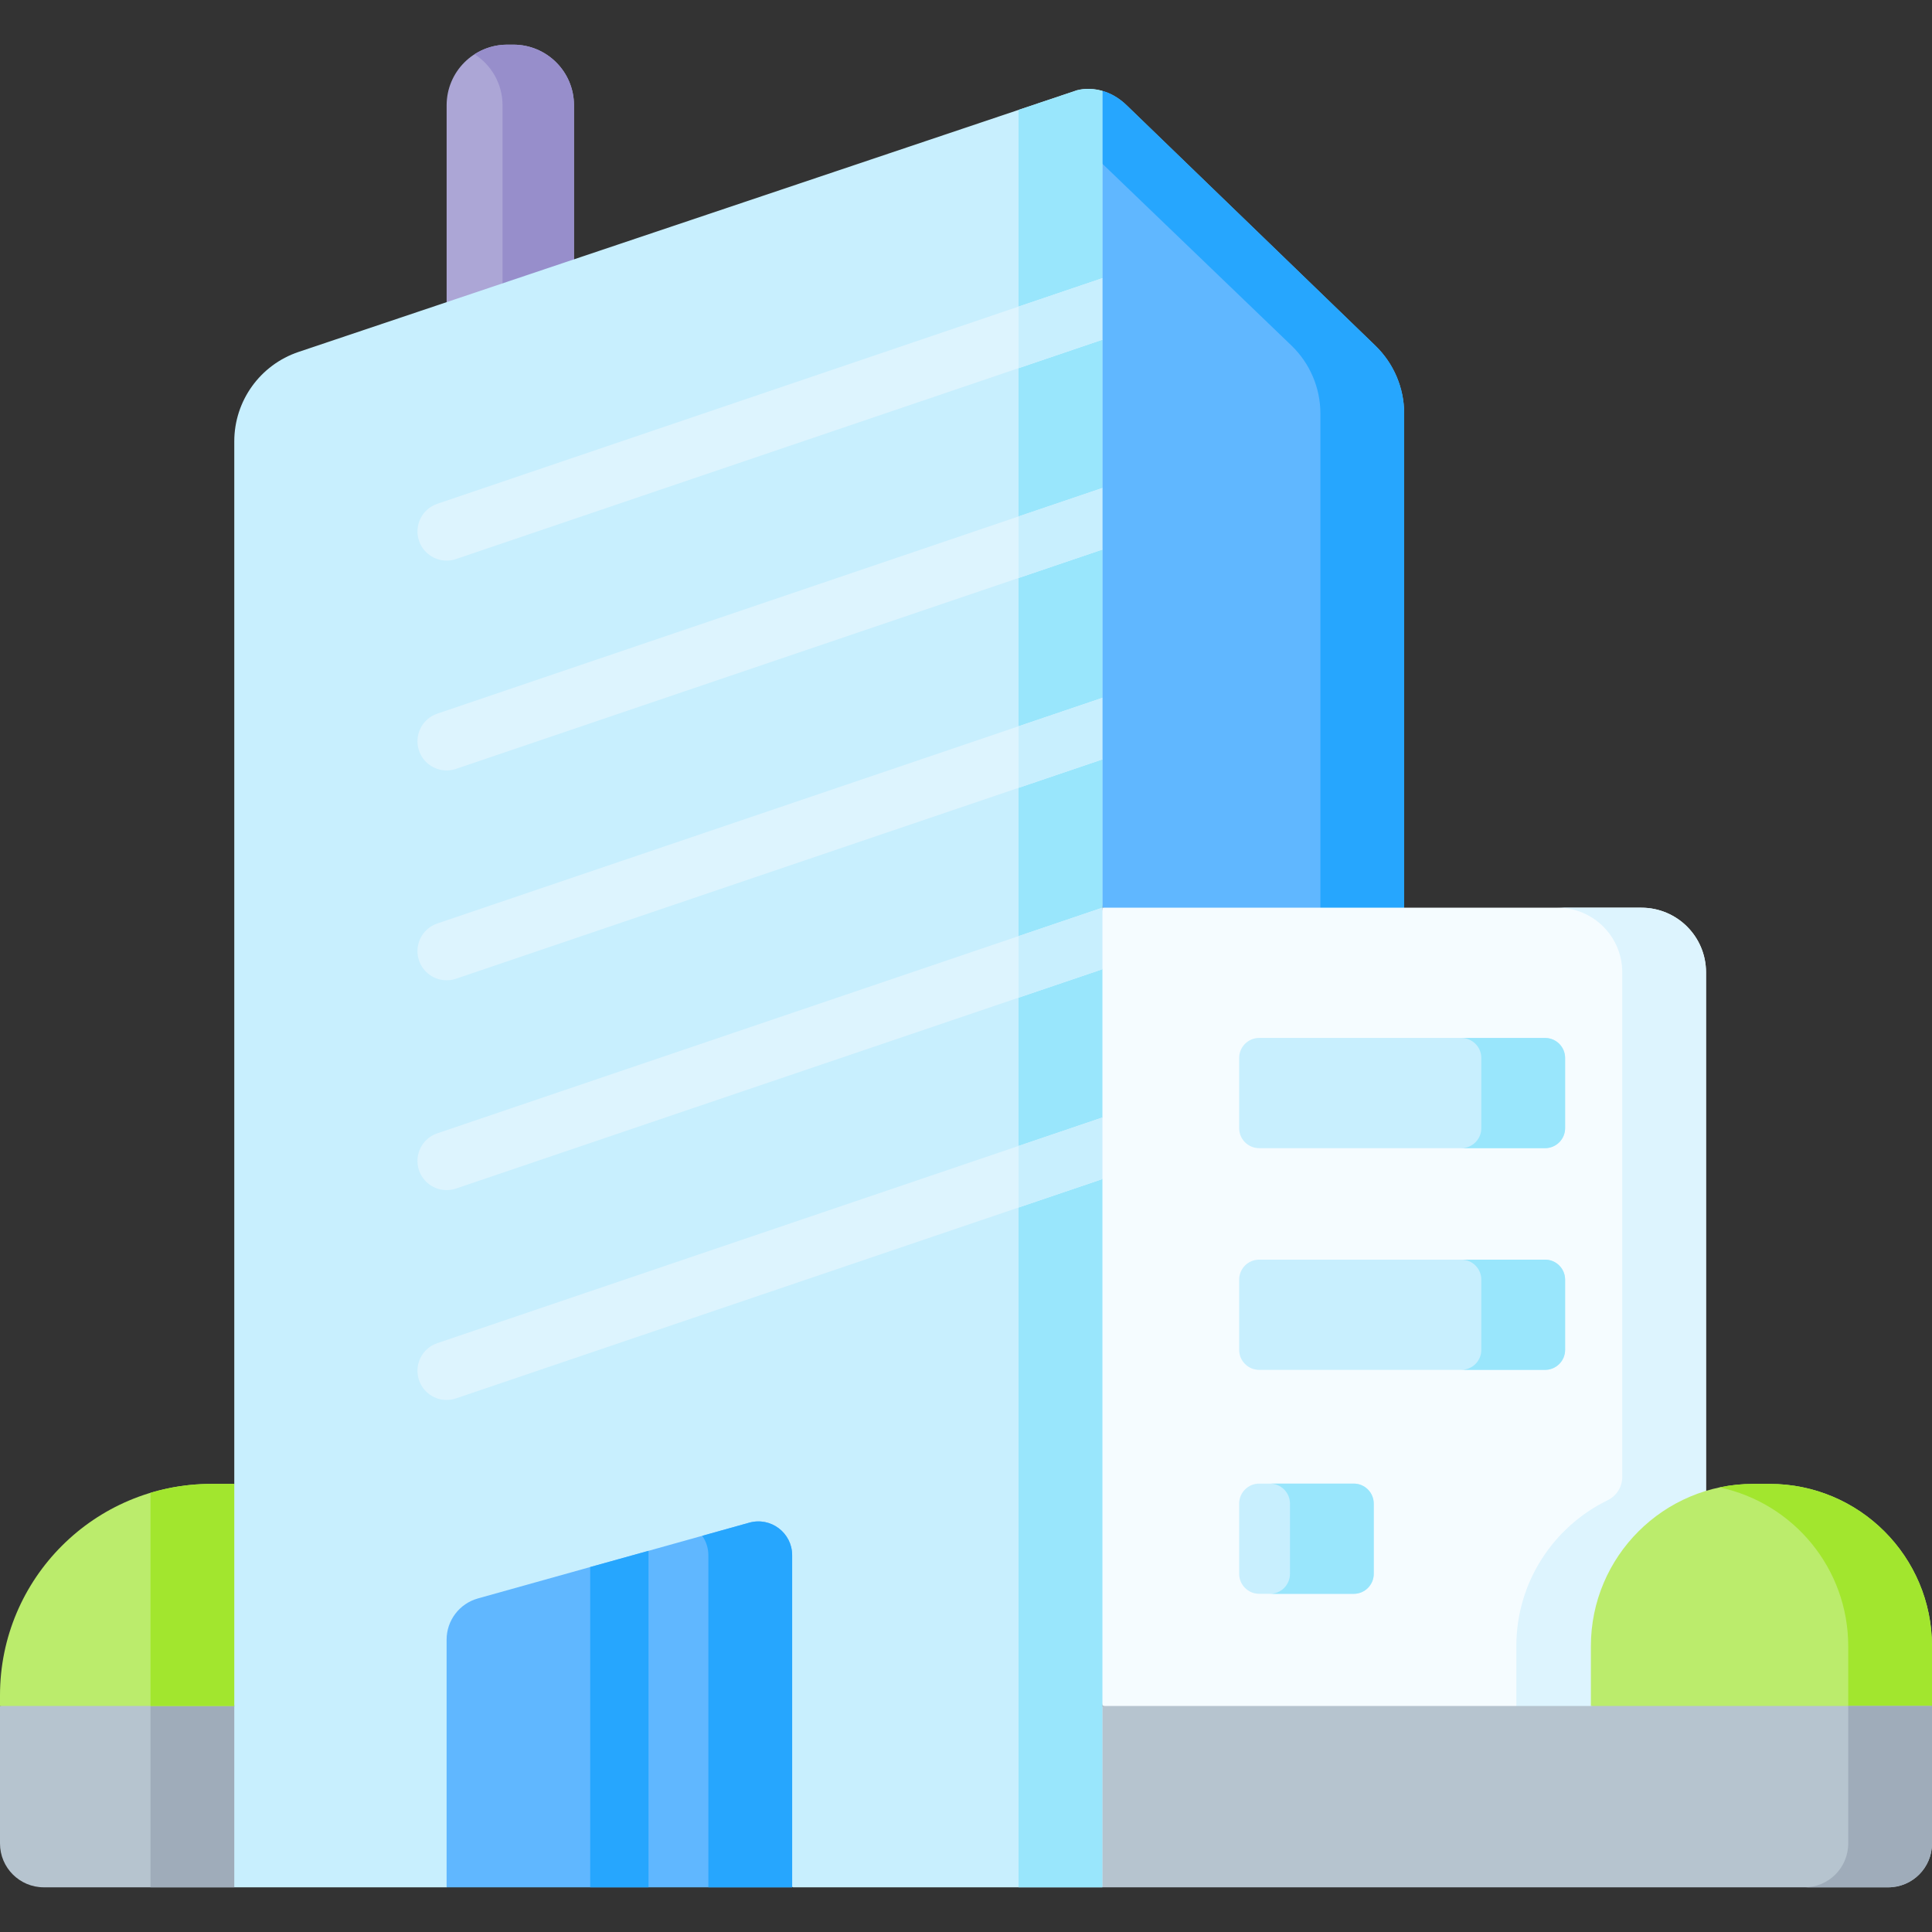 <svg width="80" height="80" viewBox="0 0 80 80" fill="none" xmlns="http://www.w3.org/2000/svg">
<rect x="0" y="0" width="80" height="80" fill="#333333" stroke="none"/>
<g clip-path="url(#clip0_1403_1134)">
<path d="M58.144 17.125V37.586L54.675 38.218L51.894 38.725L45.645 37.586L43.911 21.342L45.373 6.517L45.645 3.763C45.959 3.85 46.311 4.029 46.656 4.362L56.953 14.315C57.714 15.052 58.144 16.066 58.144 17.125Z" fill="#60B7FF"/>
<path d="M58.144 17.125V37.586L54.675 38.218V17.125C54.675 16.066 54.245 15.052 53.484 14.315L45.373 6.517L45.645 3.763C45.959 3.85 46.312 4.029 46.656 4.362L56.953 14.315C57.714 15.052 58.144 16.066 58.144 17.125Z" fill="#26A6FE"/>
<path d="M70.643 40.262V70.64L62.788 71.87L57.582 72.686L45.645 70.64L43.911 56.008L45.645 37.586H67.966C68.705 37.586 69.374 37.885 69.859 38.369C70.344 38.854 70.643 39.523 70.643 40.262Z" fill="#F5FCFF"/>
<path d="M70.643 40.262V70.64L62.788 71.87V68.166C62.788 65.508 64.331 63.212 66.57 62.121C66.938 61.941 67.174 61.569 67.174 61.159V40.262C67.174 38.783 65.975 37.586 64.496 37.586H67.966C68.705 37.586 69.375 37.885 69.859 38.369C70.344 38.854 70.643 39.523 70.643 40.262Z" fill="#DDF4FE"/>
<path d="M72.597 61.445H73.278C76.991 61.445 80 64.454 80 68.166V70.64L72.938 71.869L65.875 70.64V68.166C65.875 64.454 68.885 61.445 72.597 61.445Z" fill="#BBEC6C"/>
<path d="M73.278 61.445H72.597C72.119 61.445 71.653 61.495 71.203 61.59C74.246 62.232 76.531 64.932 76.531 68.166V71.244L80 70.64V68.166C80 64.454 76.991 61.445 73.278 61.445Z" fill="#A2E62E"/>
<path d="M63.979 47.543H52.14C51.682 47.543 51.311 47.172 51.311 46.714V43.808C51.311 43.35 51.682 42.979 52.14 42.979H63.979C64.437 42.979 64.808 43.35 64.808 43.808V46.714C64.808 47.172 64.437 47.543 63.979 47.543Z" fill="#C8EFFE"/>
<path d="M63.979 42.98H60.509C60.967 42.98 61.338 43.35 61.338 43.808V46.714C61.338 47.172 60.967 47.543 60.509 47.543H63.979C64.436 47.543 64.808 47.172 64.808 46.714V43.808C64.808 43.35 64.436 42.98 63.979 42.98Z" fill="#99E6FC"/>
<path d="M63.979 56.723H52.14C51.682 56.723 51.311 56.352 51.311 55.894V52.988C51.311 52.53 51.682 52.159 52.14 52.159H63.979C64.437 52.159 64.808 52.53 64.808 52.988V55.894C64.808 56.352 64.437 56.723 63.979 56.723Z" fill="#C8EFFE"/>
<path d="M63.979 52.159H60.509C60.967 52.159 61.338 52.53 61.338 52.988V55.894C61.338 56.352 60.967 56.723 60.509 56.723H63.979C64.436 56.723 64.808 56.352 64.808 55.894V52.988C64.808 52.53 64.436 52.159 63.979 52.159Z" fill="#99E6FC"/>
<path d="M56.056 65.996H52.14C51.682 65.996 51.311 65.625 51.311 65.168V62.262C51.311 61.804 51.682 61.433 52.14 61.433H56.056C56.513 61.433 56.884 61.804 56.884 62.262V65.168C56.884 65.625 56.513 65.996 56.056 65.996Z" fill="#C8EFFE"/>
<path d="M56.056 61.433H52.586C53.044 61.433 53.415 61.804 53.415 62.262V65.168C53.415 65.626 53.044 65.997 52.586 65.997H56.056C56.513 65.997 56.884 65.626 56.884 65.168V62.262C56.884 61.804 56.513 61.433 56.056 61.433Z" fill="#99E6FC"/>
<path d="M45.645 78.15H78.185C79.187 78.15 80 77.338 80 76.335V70.64H45.645L44.318 74.395L45.645 78.15Z" fill="#B6C4CF"/>
<path d="M76.531 70.64V76.335C76.531 77.338 75.718 78.151 74.715 78.151H78.185C79.187 78.151 80 77.338 80 76.335V70.64H76.531Z" fill="#9FACBA"/>
<path d="M1.815 78.15H9.701L10.962 74.395L9.701 70.64L4.851 69.302L0 70.64V76.335C0 77.338 0.813 78.15 1.815 78.15Z" fill="#B6C4CF"/>
<path d="M6.231 70.64V78.15H9.701L10.962 74.395L9.701 70.64L7.655 70.076L6.231 70.64Z" fill="#9FACBA"/>
<path d="M8.752 61.445H9.701L10.962 66.042L9.701 70.64H0V70.196C0 65.363 3.918 61.445 8.752 61.445Z" fill="#BBEC6C"/>
<path d="M8.752 61.445C7.875 61.445 7.03 61.575 6.232 61.815V70.64H9.701L10.962 66.042L9.701 61.445H8.752Z" fill="#A2E62E"/>
<path d="M23.768 15.013H18.494V4.36C18.494 2.973 19.617 1.849 21.004 1.849H21.258C22.645 1.849 23.768 2.973 23.768 4.36V15.013H23.768Z" fill="#ACA6D6"/>
<path d="M21.258 1.849H21.004C20.505 1.849 20.042 1.997 19.651 2.247C20.347 2.693 20.809 3.472 20.809 4.36V15.013H23.768V4.36C23.768 2.973 22.644 1.849 21.258 1.849Z" fill="#978ECB"/>
<path d="M45.645 11.519L45.104 12.877L45.645 14.068V20.208L45.104 21.518L45.645 22.757V28.897L45.104 30.175L45.645 31.446V37.586L45.104 38.846L45.645 40.135V46.274L45.104 47.623L45.645 48.824V78.15H32.842L26.16 75.738L18.493 78.15H9.701V18.276C9.701 16.597 10.773 15.107 12.364 14.572L42.176 4.55L44.578 3.744C44.578 3.744 44.578 3.744 44.58 3.742C44.583 3.742 44.589 3.741 44.597 3.738C44.692 3.712 45.114 3.61 45.645 3.763V11.519Z" fill="#C8EFFE"/>
<path d="M45.645 11.519L45.104 12.877L45.645 14.068V20.208L45.104 21.518L45.645 22.757V28.897L45.104 30.175L45.645 31.446V37.586L45.104 38.846L45.645 40.135V46.274L45.104 47.623L45.645 48.824V78.15H42.176V4.55L44.578 3.744C44.578 3.744 44.578 3.744 44.58 3.742C44.583 3.742 44.589 3.741 44.597 3.738C44.692 3.712 45.114 3.61 45.645 3.763V11.519Z" fill="#99E6FC"/>
<path d="M32.802 64.399V78.15H18.493V67.894C18.493 67.099 19.023 66.402 19.789 66.188L24.439 64.888L26.854 64.216L31.026 63.05C31.918 62.802 32.802 63.472 32.802 64.399Z" fill="#60B7FF"/>
<path d="M31.026 63.051L29.077 63.595C29.235 63.82 29.332 64.095 29.332 64.398V78.15H32.801V64.398C32.801 63.472 31.918 62.802 31.026 63.051Z" fill="#26A6FE"/>
<path d="M45.645 11.519V14.068L42.176 15.245L18.878 23.15C18.751 23.194 18.621 23.213 18.493 23.213C17.99 23.213 17.518 22.894 17.349 22.39C17.137 21.758 17.476 21.074 18.109 20.861L42.176 12.695L45.645 11.519Z" fill="#DDF4FE"/>
<path d="M45.645 20.208V22.757L42.176 23.934L18.878 31.839C18.751 31.883 18.621 31.902 18.493 31.902C17.99 31.902 17.518 31.583 17.349 31.079C17.137 30.447 17.476 29.763 18.109 29.55L42.176 21.384L45.645 20.208Z" fill="#DDF4FE"/>
<path d="M45.645 28.897V31.446L42.176 32.623L18.878 40.528C18.751 40.571 18.621 40.591 18.493 40.591C17.99 40.591 17.518 40.272 17.349 39.768C17.137 39.136 17.476 38.452 18.109 38.239L42.176 30.073L45.645 28.897Z" fill="#DDF4FE"/>
<path d="M45.645 37.586V40.135L42.176 41.312L18.878 49.217C18.751 49.26 18.621 49.28 18.493 49.28C17.99 49.28 17.518 48.961 17.349 48.457C17.137 47.825 17.476 47.14 18.109 46.928L42.176 38.762L45.645 37.586Z" fill="#DDF4FE"/>
<path d="M45.645 46.274V48.824L42.176 50.001L18.878 57.906C18.751 57.949 18.621 57.969 18.493 57.969C17.99 57.969 17.518 57.65 17.349 57.146C17.137 56.514 17.476 55.829 18.109 55.617L42.176 47.451L45.645 46.274Z" fill="#DDF4FE"/>
<path d="M45.645 11.519V14.068L42.176 15.245V12.695L45.645 11.519Z" fill="#C8EFFE"/>
<path d="M42.176 21.384L45.645 20.208V22.757L42.176 23.934V21.384Z" fill="#C8EFFE"/>
<path d="M42.176 30.073L45.645 28.897V31.446L42.176 32.623V30.073Z" fill="#C8EFFE"/>
<path d="M42.176 38.762L45.645 37.586V40.135L42.176 41.312V38.762Z" fill="#C8EFFE"/>
<path d="M42.176 47.451L45.645 46.274V48.824L42.176 50.001V47.451Z" fill="#C8EFFE"/>
<path d="M26.854 64.216V78.15H24.439V64.888L26.854 64.216Z" fill="#26A6FE"/>
</g>
<defs>
<clipPath id="clip0_1403_1134">
<rect width="80" height="80" fill="white"/>
</clipPath>
</defs>
</svg>
